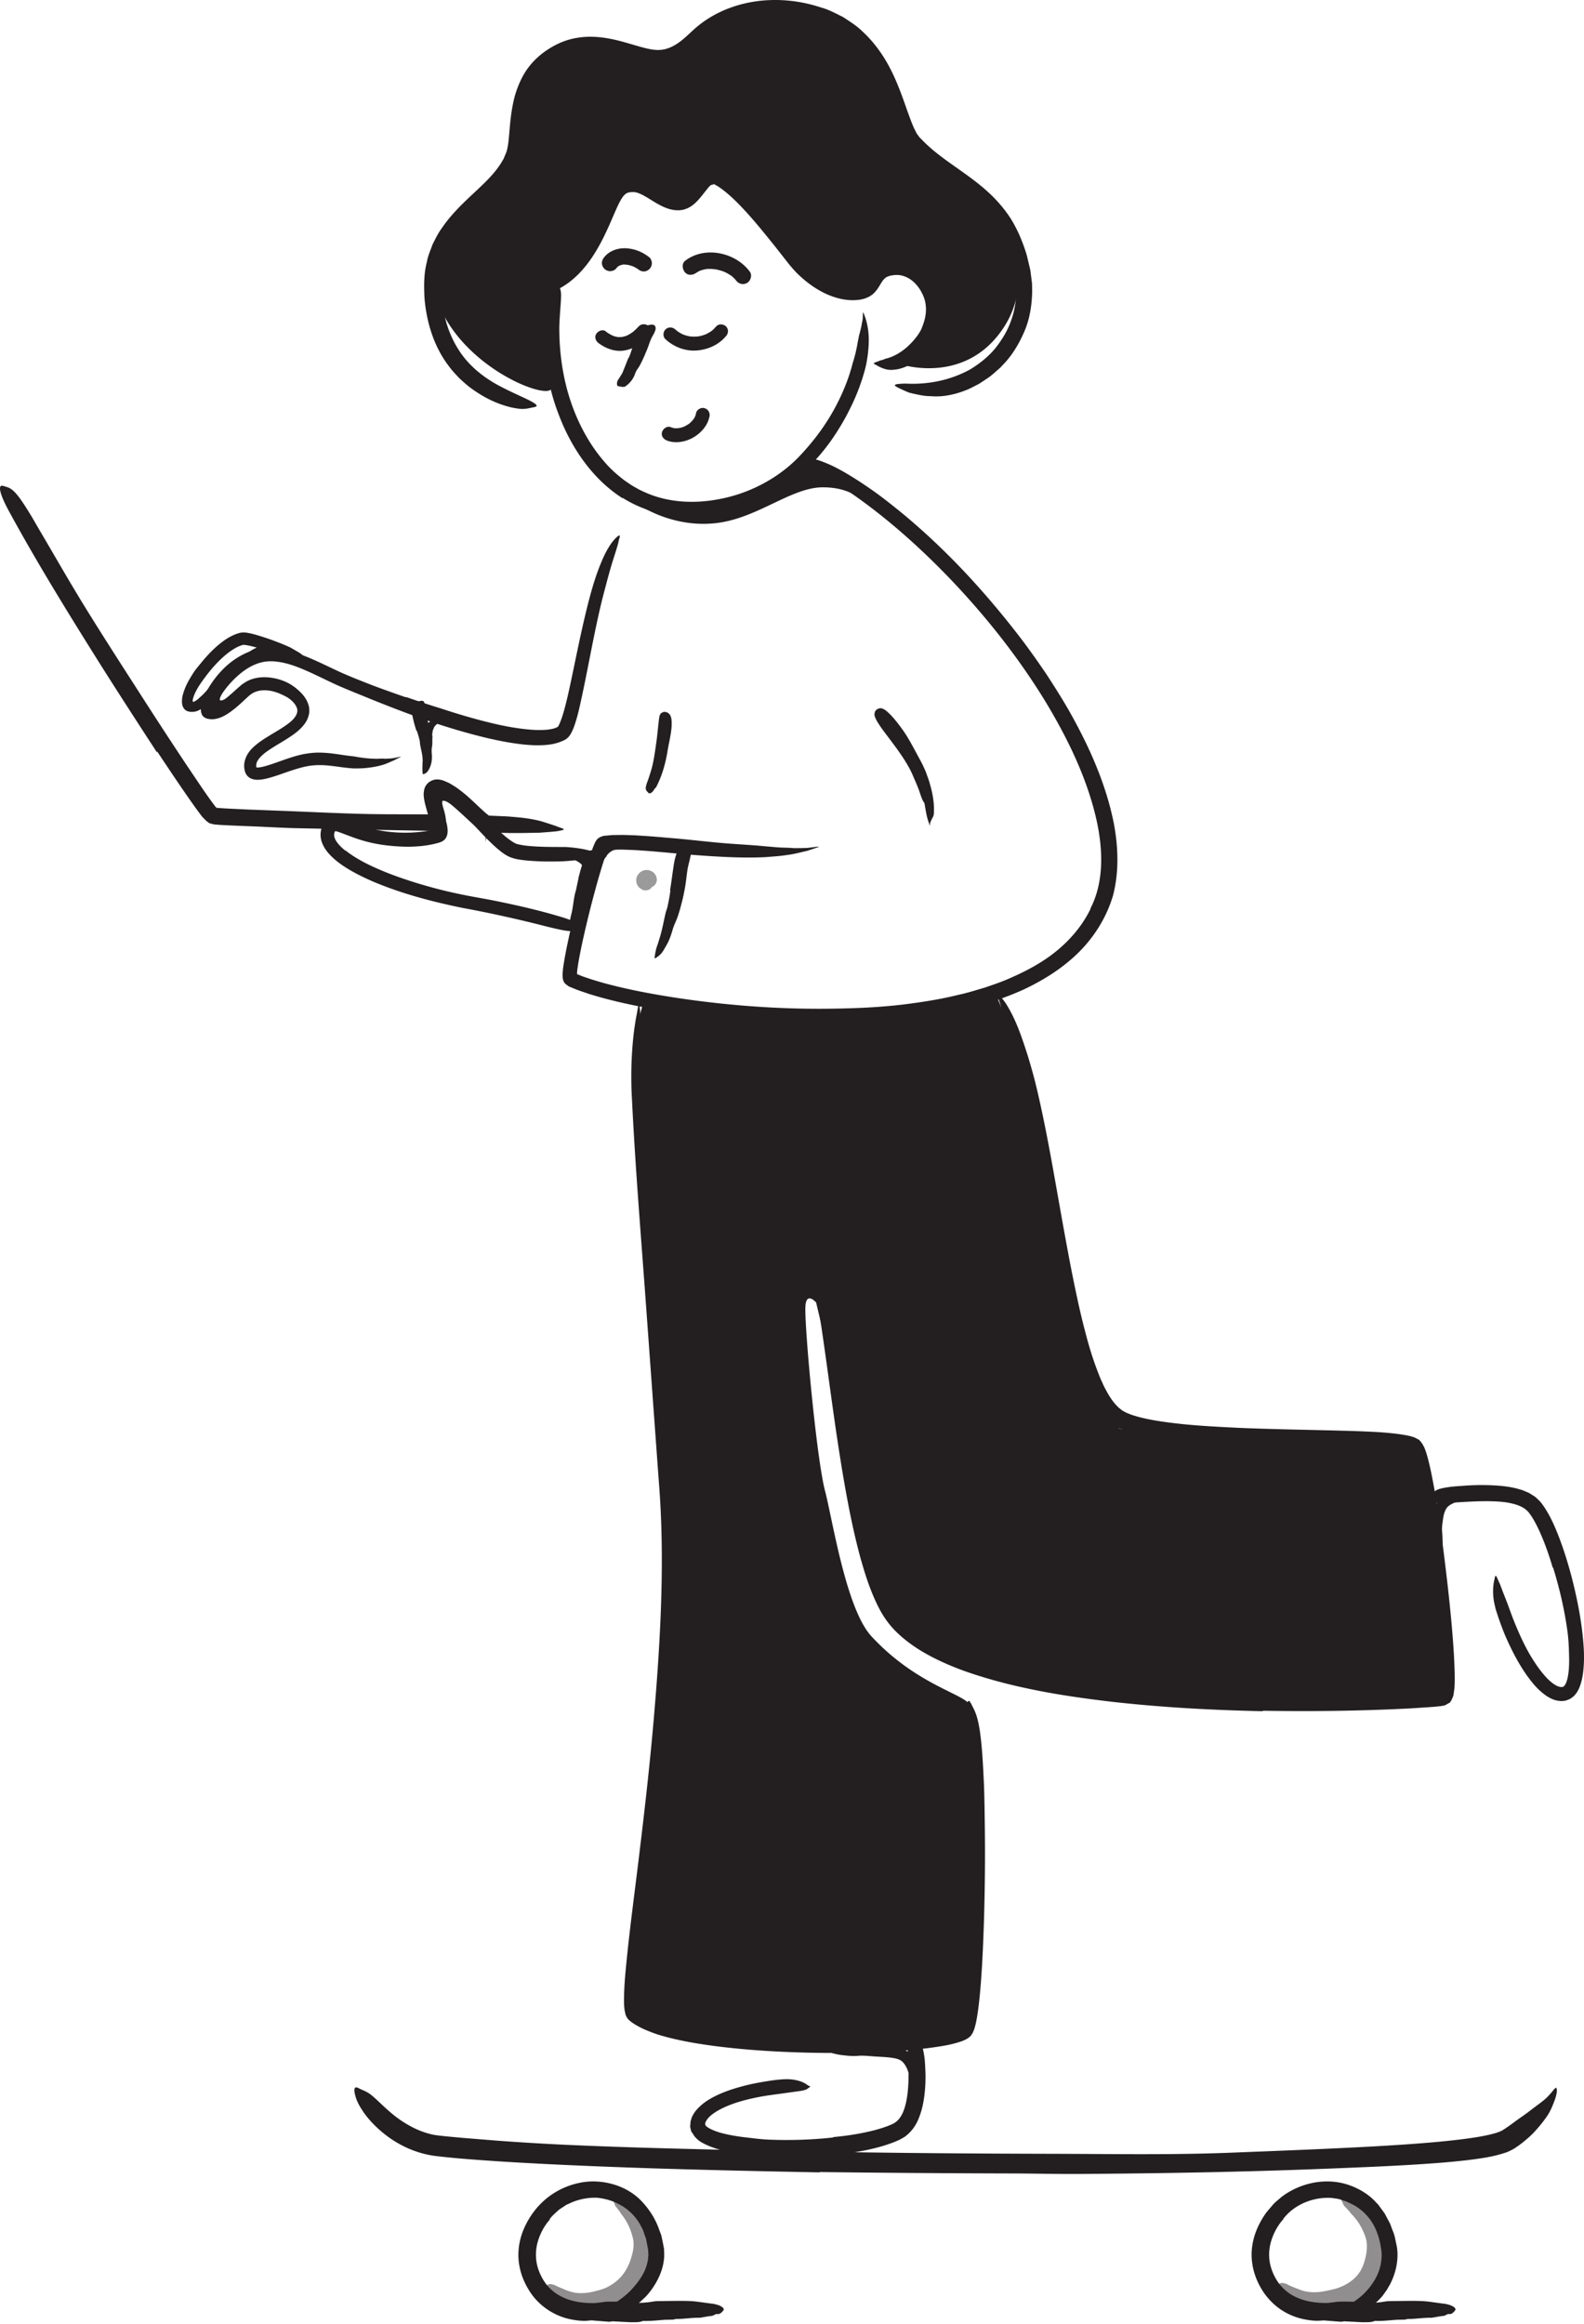 <svg xmlns="http://www.w3.org/2000/svg" width="467" height="685" fill="none"><path fill="#231F20" d="M265.336 603.774c-2.147-.521-4.026-.566-5.919-.551-.686 0-1.372-.06-2.043-.03-2.401.134-4.757.268-7.098.462-1.044.075-2.088.06-3.117.03-1.312-.075-2.639.03-3.951-.075-.418 0-.388.075-.09.314.299.238.895.715 1.656.999 1.342.536 2.743.745 4.115.894 1.372.149 2.744.269 4.116.135 1.64-.12 3.34.089 4.98.193 1.804.12 3.609.164 5.309.448 1.073.164 1.953.447 2.594.954 1.029.88 1.745 2.416 2.103 3.966.283 1.223.238 2.491.223 3.743.015.269-.03.552 0 .82.075 1.029.284 1.357 1.059 1.581.179.045.343.119.522.149.581.104 1.059-.343 1.297-1.163.149-.611.298-1.238.358-1.894.06-.641.045-1.297 0-1.968-.089-1.342-.328-2.729-.895-4.101-.417-1.014-.969-2.043-1.849-2.997-.79-.954-2.326-1.759-3.325-1.998l-.03.075-.015.014ZM425.431 440.913c-.775.566-1.595 1.61-1.953 2.445a9.942 9.942 0 0 0-.761 2.609c-.119.627-.223 1.208-.253 1.805 0 2.102.477 4.041.805 5.949.149.85.268 1.685.373 2.52.149 1.074.388 2.133.656 3.191.089.329.179.284.328-.014.134-.299.388-.85.492-1.477.075-.566.149-1.118.194-1.685v-1.655c0-1.088-.06-2.177-.149-3.236-.12-1.282.149-2.594.298-3.787.179-1.297.596-2.595 1.267-3.355.418-.462 1.149-.895 1.909-1.223 1.178-.492 2.446-.999 3.773-1.238 1.029-.208 2.102-.089 3.146-.223.224-.03.462-.015.686-.06.85-.164 1.088-.432 1.148-1.282 0-.194.045-.388.03-.567 0-.626-.447-1.088-1.118-1.237-2.028-.522-4.071-.269-6.189.268-1.58.373-3.131.999-4.741 2.177l.044.075h.015ZM293.19 292.202s2.639 6.159 8.082 19.072c5.428 12.913 13.301 64.536 14.076 69.174.776 4.637 12.451 38.68 14.464 40.469 2.013 1.79 32.254 1.864 33.506 1.954 1.253.089 53.547 3.593 53.547 3.593s6.024 32.984 6.949 37.562c.924 4.578 1.714 35.966 1.714 35.966l-22.68 1.417s-49.327 2.326-58.527 0c-9.2-2.326-47.03-6.695-47.03-6.695s-25.201-11.333-27.75-13.525c-2.55-2.192-13.197-19.638-13.197-19.638l-11.392-59.392-4.34-18.252s-2.922-3.415-3.161 1.223c-.298 5.89 3.281 44.749 5.786 54.292 2.237 8.529 6.188 34.788 13.703 42.9 13.57 14.643 27.795 16.954 29.152 20.474 2.684 6.918 2.625 32.775 2.625 32.775s.313 55.917-2.297 60.152c-2.624 4.22-29.062 6.099-36.1 6.949-7.038.85-58.274-4.16-62.553-7.635-4.28-3.474.999-35.862.999-35.862s9.006-101.486 8.693-104.856c-.313-3.37-5.144-73.26-5.144-73.26l-3.549-49.267s-2.669-31.94 1.476-36.772c2.669-3.116 42.557 4.861 46.971 4.832 4.413-.03 40.603-1.849 40.603-1.849l15.389-5.771-.015-.03ZM73.458 194.084c.447-.387.91-.775 1.357-1.163.179-.134.343-.253.522-.387.596-.492 1.178-.985 1.834-1.298.298-.134.611-.223.91-.283.402-.06.79-.045 1.207.075.135.029.15-.03.09-.164a1.109 1.109 0 0 0-.492-.507c-.492-.209-1.044-.299-1.55-.209-.508.104-.97.298-1.388.552-.492.313-1.014.521-1.506.805-.537.313-1.043.671-1.536 1.044-.298.238-.611.462-.91.685-.462.343-.894.716-1.371 1.029-.358.254-.79.388-1.178.597-.09.045-.179.089-.254.134-.283.209-.298.373-.104.775l.15.269c.178.283.461.432.745.358.85-.149 1.476-.671 2.117-1.163.462-.373.925-.761 1.387-1.149v-.029l-.03.029ZM127.435 216.869c0-.582.06-1.163.194-1.611.03-.179.119-.298.179-.477.194-.611.716-1.223 1.387-1.566.298-.164.626-.223.954-.223.418 0 .82.104 1.268.238.134.03.238-.089.223-.328 0-.223-.104-.596-.417-.805-1.074-.686-2.61-.716-3.624.03-.596.432-1.312.79-1.804 1.446-.567.716-.701 1.551-.85 2.267-.074.462-.119.909-.164 1.357-.06.671-.03 1.342-.089 2.013-.06.522-.239 1.029-.269 1.58 0 .12-.045.239-.03.358.045.448.284.582.985.507l.477-.044c.536-.09.939-.343 1.088-.597.209-.403.358-.79.462-1.178.06-.388.06-.79.06-1.193 0-.596 0-1.208.045-1.774h-.075ZM171.414 252.702c-.402-.164-.79-.299-1.193-.418-.149-.045-.268-.119-.417-.164a11.19 11.19 0 0 0-1.551-.224c-.224 0-.447-.029-.671-.044-.283-.03-.567-.045-.85.029-.09.03-.075.135-.015.269s.179.313.313.373c.507.208.925.551 1.447.551.313.03.581.224.864.358.314.149.627.298.925.477.179.105.373.224.537.343.253.194.522.388.716.656.164.194.223.463.313.686a.667.667 0 0 0 .074.149c.119.15.269.12.656-.089l.269-.134c.283-.164.462-.403.477-.626a1.67 1.67 0 0 0-.194-.91 1.608 1.608 0 0 0-.567-.656c-.343-.269-.73-.477-1.118-.671l-.03.03.015.015Z"/><path fill="#231F20" d="M170.563 258.86c-.253 1.163-.507 2.326-.745 3.489-.09.418-.254.82-.343 1.253-.314 1.491-.478 3.042-.746 4.548a22.359 22.359 0 0 1-.462 1.983c-.134.85-.418 1.7-.194 2.639.104.299.238.284.596.12.418-.149.94-.448 1.178-.895l.582-1.193c.164-.403.253-.82.373-1.238.208-.835.387-1.699.507-2.579.149-1.044.551-2.073.805-3.117.283-1.148.552-2.311.835-3.459.179-.716.343-1.417.537-2.118.298-1.058.566-2.147.954-3.161.298-.79.761-1.521 1.178-2.237.09-.164.209-.313.283-.462.313-.596.105-.79-.432-1.267l-.373-.328c-.417-.358-.999-.284-1.461.179-1.089 1.312-1.64 2.818-2.147 4.369-.373 1.148-.657 2.311-.97 3.474h.06-.015Z"/><path fill="#231F20" d="M178.839 252.24a4.72 4.72 0 0 1 1.759-1.521c.269-.135.567-.194.865-.299a11.336 11.336 0 0 1 3.46-.641l1.595-.089c.686-.03 1.372-.06 2.073-.164.223-.03.194-.105.03-.224-.179-.104-.492-.298-.895-.403-.701-.149-1.417-.313-2.132-.417a8.117 8.117 0 0 0-2.163 0c-.864.134-1.804.104-2.728.328a7.022 7.022 0 0 0-2.848 1.417c-.522.417-.94.924-1.298 1.461-.536.805-.924 1.67-1.297 2.505-.268.656-.582 1.282-.805 1.939-.045.149-.119.283-.149.432-.149.552-.075.76.238.969.075.045.134.105.209.149.239.134.537-.015.79-.358.686-1.043 1.477-2.057 1.984-3.056.402-.746.85-1.402 1.371-1.954l-.044-.045-.015-.029ZM265.861 107.449s19.102 6.248 30.255-11.228c10.617-16.626-1.744-36.369-6.188-39.008-4.444-2.654-16.03-10.289-16.03-10.289s-8.991-7.351-8.753-10.602c.239-3.25-9.946-21.413-9.946-21.413s-8.663-8.454-13.062-9.93c-4.399-1.477-16.924-3.878-22.427-2.193C212.821 4.89 197.925 14 196.18 15.953c-1.744 1.969-10.587-1.103-14.404-2.013-3.832-.91-16.94-.999-19.385 1.178-2.46 2.177-8.768 11.02-9.409 14.598-.626 3.58-.835 16.21-4.205 19.996-3.37 3.788-17.7 18.625-18.952 21.473-1.253 2.848-3.475 6.59-2.192 12.913 4.637 22.874 33.863 34.222 34.922 30.419l-.835-7.127 1.491-22.308s11.467-9.781 11.885-15.15c.417-5.368 6.158-16.208 7.396-15.985 1.237.224 12.122 1.372 12.465 2.162.343.79 5.398 3.743 6.666 2.908 1.267-.835 6.218-7.65 6.218-7.65s9.543 2.864 12.481 6.845c2.937 3.981 15.493 21.428 18.281 23.426 2.788 1.998 12.705 4.98 13.674 4.756.969-.223 7.232-8.678 9.334-8.365 2.103.313 12.436 3.4 13.167 6.07.731 2.668 1.372 5.62 1.253 7.723-.12 2.103-1.775 8.052-2.848 9.26-1.074 1.208-7.307 6.382-7.307 6.382l-.015-.015ZM241.675 640.202c18.758.239 37.517.373 56.275.418 6.844.015 13.689.194 20.518.149 24.127-.164 48.238-.581 72.365-1.536 10.706-.432 21.472-.835 32.119-1.625 3.415-.254 6.859-.567 10.304-.984 3.459-.448 6.874-.895 10.512-2.103.448-.149.91-.313 1.417-.581.492-.239.984-.477 1.372-.746a29.703 29.703 0 0 0 2.281-1.625c1.417-1.148 2.789-2.311 3.967-3.683a38.49 38.49 0 0 0 3.355-4.235c1.014-1.506 1.7-3.251 2.326-4.981.731-2.206.552-3.295.268-3.28-.358-.015-.924.984-2.177 2.296-1.208 1.372-3.385 2.789-5.666 4.578-1.163.895-2.475 1.775-3.802 2.729-1.298.969-2.714 2.013-4.027 2.833-.313.224-.507.268-.73.373-.164.104-.537.209-.85.328-.597.238-1.402.402-2.118.611a65.394 65.394 0 0 1-4.801.91c-3.31.507-6.71.88-10.11 1.208-6.829.641-13.733 1.073-20.652 1.461-13.853.746-27.78 1.267-41.782 1.819-16.745.641-34.207.343-51.355.298-18.863-.044-37.74-.164-56.603-.432-11.616-.164-23.232-.343-34.833-.611-17.581-.418-35.251-.821-52.682-1.626a738.54 738.54 0 0 1-20.16-1.222l-9.991-.806-4.965-.462c-1.656-.194-3.281-.298-4.623-.686-2.594-.641-4.98-1.744-7.292-3.146-2.132-1.297-3.757-2.64-5.084-3.803-1.327-1.163-2.341-2.177-3.221-2.982-.88-.82-1.596-1.446-2.282-1.938a10.706 10.706 0 0 0-2.028-1.074c-.626-.239-1.282-.671-1.759-.775-.79-.179-.91.865-.254 2.967.328 1.059.94 2.311 1.849 3.683.895 1.402 2.103 2.923 3.669 4.474 4.592 4.607 10.78 8.126 17.834 9.066 6.337.76 12.465 1.163 18.743 1.595 12.511.79 25.185 1.342 37.89 1.804 18.878.671 37.83 1.074 56.768 1.447l.029-.149-.014.044Z"/><path fill="#231F20" d="M245.657 630.018c-6.352.701-12.824.895-19.236.626-2.341-.104-4.652-.447-6.948-.7-2.028-.239-4.026-.567-5.935-1.029-1.894-.433-3.773-1.148-4.951-1.924a2.811 2.811 0 0 0-.343-.253c-.104-.075-.104-.179-.193-.239-.12-.164-.15-.373-.135-.582.015-.208.09-.387.179-.581.164-.328.388-.656.656-.984 1.134-1.297 2.893-2.326 4.698-3.176 3.25-1.506 6.874-2.431 10.467-3.117 2.312-.447 4.653-.716 6.994-1.044l3.504-.492c1.163-.194 2.341-.208 3.489-.745.716-.537 1.044-.746 1.014-.791-.03-.059-.388-.059-1.029-.551-1.297-.969-3.757-1.715-6.591-1.581-2.52.105-4.995.537-7.47.969a62.14 62.14 0 0 0-7.396 1.805c-2.446.775-4.891 1.714-7.277 3.131-1.193.716-2.356 1.581-3.444 2.729-.269.313-.537.581-.791.939-.268.373-.447.612-.73 1.193-.314.537-.388 1.044-.567 1.566-.075.522-.09 1.073-.149 1.595.015.314.134.627.194.94l.104.462c.075.134.179.268.268.403.388.522.657 1.103 1.059 1.476.776.835 1.581 1.342 2.386 1.745 1.595.82 3.161 1.371 4.712 1.804 3.102.894 6.203 1.431 9.29 1.774 6.769.716 13.524.656 20.234.179 4.131-.313 8.261-.79 12.362-1.566 3.102-.581 6.203-1.356 9.23-2.505.761-.313 1.491-.581 2.267-.999l1.178-.686c.372-.268.7-.581 1.043-.865a12.222 12.222 0 0 0 2.953-4.309c1.044-2.43 1.536-4.921 1.819-7.381.283-2.46.358-4.921.224-7.351-.045-1.074-.09-2.133-.209-3.206-.537-3.967-1.148-5.145-2.669-5.667-.328-.119-.641-.313-.91-.357-.85-.179-1.61 1.595-1.357 4.339.224 4.085.373 8.276-.104 12.197-.254 1.954-.656 3.833-1.327 5.383-.686 1.566-1.596 2.654-2.699 3.251l-.313.179c-.12.06-.313.134-.477.209l-.999.417c-.716.239-1.387.507-2.133.716-1.446.462-2.967.82-4.503 1.148-3.087.656-6.263 1.104-9.469 1.402v.134l.03-.03ZM457.904 462.072c1.953 6.352 3.474 12.913 4.309 19.489.284 2.4.358 4.816.403 7.172.03 1.879-.045 3.758-.373 5.443-.089.402-.164.85-.298 1.193l-.179.551-.224.448c-.059.179-.149.253-.223.358-.075.104-.135.223-.194.253-.12.134-.284.149-.433.254-.402.104-1.222-.06-2.043-.522-.82-.463-1.655-1.163-2.43-1.939-1.536-1.595-2.923-3.474-4.175-5.442-2.043-3.192-3.683-6.696-5.145-10.2-.954-2.251-1.744-4.563-2.609-6.859l-1.342-3.415-.641-1.715c-.224-.566-.507-1.118-.746-1.699-.626-1.417-.716-1.223-.984.178-.358 1.417-.626 4.056-.015 6.934.149.627.268 1.283.447 1.894l.597 1.849c.417 1.223.85 2.445 1.312 3.653.909 2.431 2.013 4.787 3.191 7.113 1.193 2.326 2.52 4.608 4.071 6.8 1.58 2.177 3.295 4.339 5.875 6.083 1.327.836 3.072 1.7 5.368 1.342.492-.149.984-.313 1.446-.521.418-.284.865-.582 1.223-.925.298-.358.611-.701.85-1.074l.582-1.073c.596-1.417.924-2.774 1.118-4.101.403-2.669.417-5.234.283-7.769-.432-7.053-1.759-13.897-3.474-20.637-1.074-4.145-2.341-8.231-3.877-12.257-1.193-3.042-2.49-6.054-4.399-8.887-.507-.701-.984-1.417-1.7-2.043-.343-.313-.656-.671-1.044-.925l-1.148-.73c-.76-.507-1.61-.746-2.401-1.119-.82-.223-1.655-.507-2.475-.671-2.579-.566-5.114-.73-7.62-.805a69.5 69.5 0 0 0-7.485.194c-1.089.075-2.162.134-3.251.253-4.026.507-5.174.985-5.86 2.401-.164.313-.388.612-.477.895-.328.895 1.521 1.744 4.473 1.521 4.354-.224 8.723-.597 13.003-.537 2.117.06 4.25.149 6.158.582 1.909.402 3.624 1.073 4.668 2.042.179.194.387.328.581.552l.612.805a23.49 23.49 0 0 1 1.178 1.909 43.083 43.083 0 0 1 2.087 4.324c1.283 3.012 2.371 6.174 3.311 9.394l.104-.029.015.015Z"/><path fill="#231F20" d="M192.067 593.769a21.531 21.531 0 0 1-1.879-.836c-.283-.149-.582-.298-.85-.462-.239-.119-.626-.417-.537-.328-.059-.089-.059-.045-.104-.298-.105-.507-.164-1.193-.209-1.834-.089-1.357-.015-2.789.06-4.235.164-2.893.432-5.83.73-8.753.612-5.875 1.328-11.78 2.043-17.67 1.447-11.81 2.893-23.634 4.116-35.489.954-9.23 1.923-18.46 2.55-27.72 1.103-16.328 1.625-32.716.984-49.118-.85-16.373-2.028-32.582-3.146-48.88-1-14.434-1.984-28.958-2.983-43.287-.626-9.201-1.267-18.416-1.893-27.631l-.955-13.793c-.164-2.297-.358-4.593-.477-6.889-.045-1.149-.224-2.297-.298-3.43-.12-1.148-.134-2.281-.313-3.43-.299-2.848-.463-4.1-.567-4.026-.119.075-.254 1.477-.731 3.907-.939 4.876-1.923 13.972-1.282 24.604.924 18.863 2.445 37.606 3.832 56.425 1.372 18.803 2.729 37.651 4.116 56.588 1.789 22.531.477 46.121-1.506 69.189-1.089 12.69-2.505 25.364-4.041 38.039-1.491 12.689-3.296 25.319-4.429 38.143a89.551 89.551 0 0 0-.313 6.039c-.015 1.029-.03 2.058.074 3.147.015.268.06.566.105.835.045.283.149.715.223 1.058.209.731.597 1.387 1.164 1.879.507.418.775.626 1.133.85.343.239.686.447 1.044.641.7.403 1.401.761 2.117 1.089a45.203 45.203 0 0 0 4.324 1.655c2.908.88 5.846 1.551 8.783 2.103 5.875 1.088 11.78 1.759 17.685 2.266 11.944.969 23.948 1.193 35.922.805 5.994-.209 11.958-.581 17.938-1.357 2.997-.432 5.95-.835 9.021-1.908.388-.135.776-.313 1.178-.507a5.307 5.307 0 0 0 1.298-.895c.208-.164.357-.388.492-.611.134-.224.298-.433.402-.686.194-.507.373-.895.463-1.283.477-1.58.685-3.057.924-4.563.656-4.652.969-9.23 1.253-13.807.268-4.578.447-9.126.581-13.674.269-9.096.358-18.162.239-27.273-.06-4.011-.09-7.933-.239-11.989-.626-15.001-1.506-19.757-3.101-22.829-.373-.701-.761-1.626-1.104-2.028-1.178-1.312-1.282 4.801-.909 15.687.521 16.149.641 32.79.193 49.61-.298 8.365-.626 16.909-1.714 25.066a39.031 39.031 0 0 1-.507 2.922c-.09.478-.209.925-.328 1.298-.06.208-.12.417-.165.522-.059.149-.014.089-.029.104.089-.045-.105.06-.254.119-.149.075-.328.134-.522.209-.775.268-1.715.507-2.669.716-3.877.805-8.112 1.208-12.302 1.521-12.51.894-25.245.909-37.875.268-6.322-.343-12.615-.865-18.833-1.73-6.173-.85-12.406-2.102-17.819-4.115l-.074.104-.03-.044Z"/><path fill="#231F20" d="M372.315 504.242c14.539.238 29.063.059 43.616-.701l5.473-.358c.984-.075 1.565-.104 3.429-.313.388-.075.79-.134 1.163-.224l.925-.522c.164-.059.253-.209.492-.223l.313-.463c.239-.283.328-.671.492-.999.373-.641.373-1.521.507-2.296.149-.94.089-1.223.134-1.76.03-.969.03-1.908.015-2.848-.03-1.864-.119-3.713-.209-5.532-.432-7.321-1.163-14.553-1.983-21.77-1.252-10.543-2.505-21.04-4.607-31.553a82.112 82.112 0 0 0-1.074-4.682c-.209-.805-.418-1.581-.731-2.431-.119-.343-.343-1.029-.715-1.595-.299-.597-.731-1.104-1.178-1.581l-1.208-.641c-.388-.164-.999-.328-1.268-.417-.626-.164-1.193-.254-1.789-.373-.567-.075-1.118-.179-1.685-.269l-1.655-.193c-2.192-.254-4.354-.388-6.502-.493-4.294-.208-8.574-.313-12.838-.417-8.53-.209-17.044-.358-25.514-.701-8.469-.403-16.969-.82-25.185-2.177-2.043-.343-4.071-.775-5.979-1.342-.463-.149-.955-.283-1.417-.462l-1.327-.537-1.163-.641-1.014-.82c-1.312-1.208-2.476-2.819-3.43-4.578-.492-.88-.969-1.76-1.372-2.714a35.01 35.01 0 0 1-1.208-2.848c-1.476-3.743-2.684-7.65-3.712-11.601-1.059-3.952-1.984-7.963-2.834-11.989-1.714-8.052-3.161-16.149-4.607-24.216-1.849-10.363-3.609-20.772-5.875-31.135a234.763 234.763 0 0 0-1.819-7.754 172.887 172.887 0 0 0-2.207-7.664c-1.641-5.055-3.355-10.185-6.293-14.748-.954-1.386-1.804-2.281-2.326-2.848-.522-.566-.761-.805-.79-.73-.03.074.164.462.492 1.163.328.686.79 1.7 1.148 3.057.045.164.104.342.149.521-.03.224.089.358.134.552.134.358.239.746.343 1.148.224.806.462 1.656.716 2.58.209.939.432 1.938.716 2.952.268 1.029.492 2.148.76 3.281a311.72 311.72 0 0 1 1.566 7.456c.283 1.327.551 2.699.805 4.115.313 1.402.626 2.833.954 4.295 4.638 20.801 7.426 42.124 12.168 63.328 1.208 5.309 2.535 10.617 4.294 15.896a66.122 66.122 0 0 0 1.417 3.951c.477 1.313 1.074 2.625 1.67 3.922 1.297 2.595 2.61 5.219 4.936 7.605.507.611 1.297 1.133 1.938 1.685.671.566 1.462.894 2.207 1.327.716.298 1.461.626 2.177.88.716.223 1.417.462 2.133.671 2.818.775 5.561 1.237 8.32 1.64 5.502.76 10.96 1.178 16.417 1.446 9.544.463 19.177.656 28.854.91 4.831.134 9.692.268 14.509.492 2.4.119 4.816.268 7.187.447 1.178.09 2.356.194 3.474.358.582.075 1.074.209 1.596.298l.432.12c.09.015.179.074.269.119.119.075.179.224.238.343.03.06.045.119.105.268l.194.537c.238.776.462 1.596.671 2.431.417 1.67.775 3.4 1.118 5.129.671 3.46 1.252 6.964 1.804 10.468a546.16 546.16 0 0 1 2.908 21.577c.805 7.202 1.551 14.449 1.879 21.636a79.86 79.86 0 0 1 .074 5.324l-.044 1.148c-.015.179-.03.358-.06.537-.03.178-.06.387-.194.492-.179.044-.358.059-.537.089l-2.102.179-2.699.179-5.428.298c-7.247.343-14.524.522-21.785.597-17.894.164-35.818-.313-53.607-1.864-13.465-1.223-26.96-2.968-40.037-6.189-6.516-1.655-12.958-3.668-18.952-6.516-5.905-2.863-11.646-6.605-14.688-12.197-2.431-4.384-4.011-9.335-5.368-14.27-1.342-4.966-2.416-10.006-3.37-15.061-1.894-10.125-3.385-20.309-4.876-30.568-.656-4.518-1.253-8.947-1.968-13.495-2.655-16.895-4.28-22.233-6.472-25.484-.507-.745-1.059-1.729-1.461-2.132-1.372-1.297-.403 5.517 1.446 17.804 2.759 18.237 4.831 37.189 8.634 56.306.969 4.786 2.058 9.573 3.415 14.374 1.371 4.787 2.952 9.588 5.457 14.315 1.268 2.356 3.042 4.757 5.01 6.621 1.969 1.908 4.116 3.519 6.338 4.935 4.458 2.789 9.17 4.847 13.942 6.561 14.225 4.951 28.898 7.277 43.526 8.977 14.658 1.64 29.361 2.416 44.033 2.729l.045-.119-.015-.015ZM66.3 188.627c-2.787 1.953-4.98 4.279-7.007 6.755-.731.909-1.507 1.774-2.148 2.743-1.118 1.73-2.192 3.49-2.893 5.532-.328 1.059-.7 1.969-.581 3.669.075.73.388 1.431.94 1.923.58.462 1.312.582 2.057.582.626-.015 1.357-.164 1.85-.433a6.13 6.13 0 0 0 1.311-.835c.79-.611 1.402-1.342 1.909-2.087a26.14 26.14 0 0 0 1.775-2.938c.477-1.029.775-2.132 1.237-3.131.343-.582.209-.582-.224-.164-.417.417-1.446 1.088-2.43 1.968-.76.85-1.446 1.7-2.192 2.431-.358.372-.746.7-1.104 1.014a6.678 6.678 0 0 1-.984.82c-.164.074-.313.208-.447.238-.15.06-.09.075-.12.09-.044.03-.104.074-.193.074-.09 0-.164-.059-.209-.149a.53.53 0 0 1-.06-.164c.045-.209.045-.417.12-.641.581-2.237 2.251-4.578 3.832-6.68 1.774-2.341 3.773-4.578 6.024-6.412 1.387-1.119 2.893-2.118 4.459-2.625.343-.119.432-.149.656-.134.223 0 .552.045.88.105.656.104 1.342.268 2.013.447 1.356.343 2.713.76 4.055 1.208 2.088.701 4.041 1.64 6.1 2.415.462.15.894.328 1.371.448 1.745.492 2.416.313 2.967-.194.135-.119.284-.224.373-.343.298-.403-.268-1.029-1.401-1.789-.865-.507-1.73-1-2.595-1.506a51.219 51.219 0 0 0-2.788-1.193 77.231 77.231 0 0 0-5.86-2.103 47.897 47.897 0 0 0-2.312-.671c-.417-.104-.79-.209-1.252-.283-.448-.09-.85-.179-1.626-.194-.373.03-.775.03-1.103.119l-.76.224c-.448.164-.895.328-1.313.537-.835.387-1.596.835-2.311 1.312l.044.074-.06-.059ZM122.863 215.318c.343.999.671 2.013.88 3.057.089.388.045.776.134 1.148.239 1.342.641 2.744.716 4.146.074.626-.06 1.237-.03 1.864-.03.79-.06 1.595.045 2.43.044.269.238.269.551.12.299-.15.806-.463 1.059-.91.999-1.551 1.253-3.31 1.074-5.055-.09-1.044.089-2.117 0-3.176a30.014 30.014 0 0 0-.492-3.46c-.134-.7-.299-1.401-.463-2.102-.253-1.059-.641-2.073-.864-3.117-.194-.805-.15-1.67-.269-2.52-.03-.178-.015-.372-.074-.551-.209-.656-.537-.761-1.566-.507-.224.059-.462.104-.686.179-.731.223-1.297.745-1.372 1.252-.298 1.551.09 2.848.388 4.22.238 1.014.552 1.998.85 3.012h.089l.03-.03ZM101.823 250.733c-1.67-1.312-3.117-2.982-3.28-4.265-.135-.596.134-1.327.163-1.327a.247.247 0 0 1 .224-.134h.179l.164.045.343.104c1.998.671 4.458 1.745 6.889 2.461 2.46.76 5.01 1.267 7.545 1.565 3.698.418 7.456.567 11.199.06.82-.105 1.64-.254 2.475-.433.149-.029.522-.119.85-.208.328-.09.656-.149.969-.269.641-.194 1.163-.477 1.596-.924.85-.955.954-2.297.745-3.624a10.36 10.36 0 0 0-.179-.984l-.164-.626-.358-1.208c-.492-1.551-1.014-3.027-1.446-4.458l-.268-.955a5.968 5.968 0 0 1-.105-.432c-.045-.269-.104-.567.015-.85.134-.283.477-.328.746-.239.283.075.536.239.79.403.06.03.432.328.701.537l.835.73c.552.492 1.103 1.029 1.655 1.566 2.177 2.162 4.265 4.503 6.427 6.8 1.923 2.042 3.847 4.115 6.054 6.024 1.133.939 2.236 1.894 3.832 2.565 1.64.626 3.057.775 4.488.939 3.669.358 7.262.388 10.841.283 3.579-.194 7.142-.641 10.647-1.416 2.177-.701 1.864-.612-.045-1.134-.954-.268-2.311-.566-3.937-.954-1.625-.343-3.504-.581-5.517-.716-3.564-.029-7.157.03-10.572-.283a24.82 24.82 0 0 1-2.46-.298c-.373-.075-.791-.134-1.089-.224l-.477-.119c-.105-.045-.194-.09-.298-.119-1.044-.522-2.461-1.566-3.698-2.67-2.565-2.251-5.04-4.89-7.59-7.485a165.653 165.653 0 0 0-3.937-3.922 54.013 54.013 0 0 0-2.132-1.908 18.813 18.813 0 0 0-1.178-.925c-.164-.134-.612-.432-.91-.641-.328-.239-.671-.418-1.014-.597-.402-.253-.82-.357-1.222-.521-.403-.09-.806-.194-1.193-.194a3.48 3.48 0 0 0-2.252.596c-1.342.999-1.566 2.699-1.312 4.533.059.462.134.91.238 1.342.09.462.149.626.224.955l.477 1.67.955 3.191c.149.522.268 1.029.372 1.506.045.223.075.373.075.566 0 .179-.045.388-.224.448-.179.044-.343.089-.522.134-1.968.403-4.16.641-6.277.716-4.698.149-9.439-.433-13.913-1.879a85.796 85.796 0 0 1-3.385-1.208l-1.759-.656c-.641-.224-1.178-.433-2.073-.611-.954-.209-1.938-.135-2.788.253-.88.403-1.432 1.238-1.864 2.073-.76 1.655-.73 3.325-.224 4.816.641 1.804 1.76 3.161 2.938 4.309 1.193 1.149 2.475 2.118 3.787 2.968 2.639 1.715 5.428 3.072 8.246 4.309 8.574 3.639 17.581 5.995 26.557 7.829 7.009 1.282 13.704 2.758 20.489 4.399 1.491.372 2.937.745 4.428 1.118 5.547 1.357 7.307 1.64 8.783.939.343-.149.761-.268.984-.447.776-.552-1.282-2.058-5.383-3.281-6.054-1.834-12.332-3.31-18.743-4.622-3.191-.671-6.502-1.208-9.633-1.819-3.161-.627-6.338-1.342-9.469-2.192-4.652-1.253-9.26-2.714-13.718-4.459-4.414-1.774-8.813-3.832-12.272-6.576l-.075.075.03-.015ZM197.645 262.438c-.194 1.64-.507 3.281-.88 4.936-.149.596-.387 1.163-.537 1.759-.492 2.133-.894 4.339-1.491 6.472a85.104 85.104 0 0 1-.865 2.818c-.462 1.163-.7 2.416-.864 3.698-.045.403.089.403.432.179.328-.224.969-.626 1.461-1.208.448-.507.776-1.059 1.089-1.625.328-.552.641-1.118.939-1.685.552-1.148.984-2.371 1.342-3.624.403-1.506 1.223-2.922 1.685-4.458.552-1.67.999-3.4 1.402-5.115a81.11 81.11 0 0 0 .641-3.221c.283-1.64.418-3.295.671-4.92.194-1.268.582-2.491.835-3.758.06-.283.149-.552.179-.835.015-1.044-.268-1.387-1.402-1.61-.253-.045-.492-.12-.73-.15-.761-.089-1.596.314-1.894 1.029-.895 2.103-1.059 4.265-1.402 6.427-.223 1.611-.432 3.236-.715 4.861l.104.03ZM185.498 146.726c1.163 1.313 11.959 9.156 25.901 7.426 12.093-1.506 21.86-10.468 31.105-10.512 9.857-.045 13.078 5.234 19.713 9.379 6.233 3.892-1.461-4.921-1.461-4.921l-9.842-6.635s-8.186-8.082-13.375-3.967c-5.189 4.116-10.11 7.486-12.615 8.485-2.505.999-14.583 3.921-15.94 3.996-1.357.075-23.486-3.251-23.486-3.251Z"/><path fill="#231F20" d="M321.525 267.866c-2.252 4.653-5.622 8.753-9.678 12.138-4.07 3.415-8.842 6.01-13.807 8.187-2.476 1.133-5.07 1.998-7.665 2.893-2.639.76-5.249 1.61-7.963 2.177-5.353 1.327-10.84 2.162-16.357 2.848-8.052.939-16.194 1.193-24.336 1.222-14.344.015-28.734-1.148-42.944-3.325-7.098-1.103-14.181-2.445-21.055-4.339-1.715-.492-3.415-.999-5.07-1.581-.791-.238-1.864-.701-2.013-.76l-.284-.105c-.104-.029-.193-.074-.208-.193a2.649 2.649 0 0 1 0-.597l.03-.298.074-.597.194-1.297c.134-.865.298-1.744.462-2.624.343-1.76.701-3.519 1.104-5.279a300.686 300.686 0 0 1 3.444-13.897 213.03 213.03 0 0 1 1.968-6.859 79.712 79.712 0 0 1 1.089-3.356l.298-.805.164-.417c.06-.134.12-.254.194-.373.104-.104.268-.06.403-.075.208 0 1.148-.134 1.923-.119.805 0 1.581-.03 2.386 0 1.61.06 3.206.104 4.816.224 4.056.253 8.127.671 12.228 1.044 4.085.343 8.201.656 12.331.85 4.116.208 8.276.283 12.422.089 2.072-.179 4.145-.283 6.203-.611 2.058-.239 4.1-.791 6.113-1.253 4.936-1.64 4.22-1.327-.059-.85-1.089.045-2.401.06-3.892.06-1.506-.164-3.176-.105-5.01-.254a589.905 589.905 0 0 1-5.935-.522c-2.117-.149-4.339-.298-6.665-.462-6.159-.402-12.302-1.223-18.535-1.73-3.117-.268-6.233-.551-9.409-.73-1.581-.12-3.206-.134-4.802-.194l-2.475.03c-.403 0-.82.015-1.268.059l-2.072.194-.82.313c-.12.09-.313.03-.358.224-.134.075-.284.119-.388.224-.447.387-.745.939-1.014 1.521-.611 1.416-.716 1.834-.954 2.52a102.825 102.825 0 0 0-1.208 3.862 233.35 233.35 0 0 0-2.132 7.679c-1.342 5.13-2.61 10.259-3.698 15.493a167.17 167.17 0 0 0-.776 3.951l-.343 2.028c-.104.746-.194 1.164-.298 2.625-.06 1.223 0 2.445.85 3.206l.656.492.328.238.433.179 1.535.627c1.298.522 2.595.909 3.877 1.371 5.19 1.626 10.409 2.834 15.672 3.848a291.297 291.297 0 0 0 30.718 4.19c10.393.879 20.905 1.297 31.328.865 5.726-.164 11.452-.701 17.149-1.372 5.696-.746 11.377-1.76 16.984-3.147 5.591-1.461 11.109-3.265 16.417-5.666 5.264-2.49 10.319-5.562 14.703-9.528 5.412-4.861 9.558-11.184 11.645-18.267 1.82-7.142 1.492-14.538.135-21.532-2.177-10.617-6.457-20.592-11.542-29.957-2.52-4.712-5.383-9.215-8.276-13.673-2.997-4.399-6.054-8.724-9.334-12.869-10.125-12.928-21.219-24.753-33.834-35.086-2.788-2.252-5.547-4.444-8.529-6.517-5.532-3.832-9.409-6.039-12.272-7.321-1.447-.611-2.595-1.074-3.594-1.357-1.014-.268-1.834-.403-2.61-.462-.7-.045-1.58-.194-2.013-.134-1.491.253 3.191 2.952 11.229 8.126 11.899 7.754 22.963 17.461 33.192 28.183 10.2 10.751 19.594 22.62 27.422 35.414 5.756 9.514 10.796 19.549 13.853 30.091 1.536 5.249 2.565 10.632 2.654 15.941.075 5.323-.805 10.482-3.176 15.09l.09.074h-.045Z"/><path fill="#231F20" d="M183.209 678.793c1.477-1.074 2.684-2.46 3.877-3.773 1.104-1.416 2.103-2.892 2.789-4.533.537-1.163 1.044-2.326 1.342-3.549.894-4.324.387-8.797-1.387-12.659a21.474 21.474 0 0 0-2.908-4.802 16.056 16.056 0 0 0-2.624-2.415c-1.059-.567-2.192-.985-3.415-1.059-.76-.045-.716.119-.477.88.224.79.537 2.207.999 3.31.104.253.313.343.447.552l.418.551c.298.358.552.716.775 1.104.522.716 1.059 1.387 1.491 2.147.895 1.491 1.566 3.161 2.028 5.01.597 2.237-.029 4.697-.775 6.86-.865 2.356-2.237 4.562-4.309 6.158-1.253.969-2.655 1.804-4.22 2.252-.567.208-1.178.343-1.775.477-.581.194-1.208.283-1.819.402-1.223.209-2.49.254-3.743.12-1.953-.224-3.742-1.134-5.517-1.864-.388-.164-.745-.403-1.148-.522-.373-.105-.701-.194-.984-.209-.298 0-.582.104-.82.224-.507.253-.925.686-1.417 1.372-.224.313-.462.596-.656.894-.611.984-.388 2.267.641 3.534.79.835 1.76 1.387 2.729 1.969.477.298 1.014.536 1.536.76.522.239 1.073.447 1.64.596 2.282.507 4.697.776 7.172.493 1.82-.179 3.684-.493 5.383-1.313 1.7-.82 3.311-1.759 4.817-2.848l-.075-.134-.015.015ZM399.484 678.868c3.012-2.132 5.816-4.995 7.187-8.589.224-.641.507-1.252.671-1.878a9.614 9.614 0 0 0 .448-1.909c.596-4.533-.298-9.096-2.55-12.869-.999-1.655-2.088-3.28-3.459-4.622-.433-.433-.91-.835-1.402-1.193-.492-.358-.954-.76-1.506-1.029-1.119-.507-2.311-.82-3.564-.82-.775 0-.716.164-.418.91.284.79.761 2.162 1.357 3.265.716.716 1.357 1.402 1.939 2.133.253.402.641.656.909 1.013l.865 1.059c1.089 1.461 1.939 3.117 2.595 4.966.76 2.236.417 4.831-.239 7.083-.164.641-.387 1.222-.626 1.819-.313.522-.507 1.103-.91 1.595-.671 1.044-1.625 1.954-2.684 2.729a15.416 15.416 0 0 1-4.503 2.118c-1.252.298-2.505.596-3.802.805a14.91 14.91 0 0 1-3.907.089 16.304 16.304 0 0 1-1.491-.268 20.226 20.226 0 0 1-1.432-.492 75.57 75.57 0 0 1-2.758-1.119c-.403-.179-.761-.432-1.163-.566a6.649 6.649 0 0 0-.999-.209c-.299 0-.582.089-.835.194-.507.238-.955.656-1.462 1.327-.238.298-.492.581-.686.88-.656.969-.447 2.266.612 3.593 1.7 1.611 3.832 2.759 6.143 3.43 2.326.626 4.817.701 7.292.552 1.834-.209 3.713-.388 5.443-1.208a19.255 19.255 0 0 0 2.564-1.223 30.638 30.638 0 0 0 2.446-1.416l-.075-.135v-.015Z" opacity=".5"/><path fill="#231F20" d="M211.407 682.074c.731.089 1.327-.358 1.864-1.104.164-.179.134-.462-.075-.686l-.313-.328c-.104-.059-.209-.104-.313-.164a13.018 13.018 0 0 0-.626-.313c-.134-.03-1.208-.432-2.431-.522-1.223-.164-2.565-.358-3.265-.447-1.342-.209-2.67-.283-3.997-.313-2.699-.045-5.398.03-8.097.044-.596 0-1.192.06-1.789.165-2.043.357-4.086.402-6.143.342-.343 0-.686.015-1.014-.134-.552-.253-6.069-.253-6.785-.164-1.775.284-3.534.418-5.279.567-.253.03-.507-.06-.745.119-.552.418-1.074.283-1.611.269-.715-.06-1.446 0-2.117.014-.298 0-.686.15-.88.209-.209.075-.626.418-.537.582.179.387-.179.432-.417.551-.06.045-.149.105-.164.179 0 0 .104.164.238.299.12.119.358.328.582.462.462.328 1.074.656 1.67.969 1.208.567 2.49.925 2.729.954.03 0 .477.06 1.133.15.656.074 1.521.164 2.401.238 1.744.134 3.564.284 3.951.313.388.045.776-.059 1.163-.119.194 0 5.398.283 5.607.283 1.074-.059 2.162.09 3.221-.328.209-.074.432-.059.641-.059 1.849.029 3.683-.164 5.532-.314.94-.074 1.879-.044 2.818-.074.165 0 .343-.075.507-.104.209-.045.433-.105.642-.105 2.221.03 4.443-.402 6.665-.343.507 0 2.938-.551 3.534-.522.164 0 .522-.149.865-.298.343-.179.686-.343.835-.313v.045ZM427.145 682.074c.731.089 1.327-.358 1.864-1.104.164-.179.134-.462-.074-.686l-.314-.328c-.104-.059-.208-.104-.313-.164a12.57 12.57 0 0 0-.626-.313c-.134-.03-1.208-.432-2.431-.522-1.222-.164-2.564-.358-3.265-.447-1.342-.209-2.669-.283-3.996-.313-2.699-.045-5.398.03-8.097.044-.597 0-1.193.06-1.79.165-2.042.357-4.085.402-6.143.342-.343 0-.686.015-1.014-.134-.552-.253-6.069-.253-6.785-.164-1.774.284-3.534.418-5.278.567-.254.03-.507-.06-.746.119-.552.418-1.074.283-1.61.269-.716-.06-1.447 0-2.118.014-.298 0-.686.15-.88.209-.208.075-.626.418-.536.582.179.387-.179.432-.418.551-.06.045-.149.105-.164.179 0 0 .104.164.239.299.119.119.358.328.581.462.462.328 1.074.656 1.67.969 1.208.567 2.49.925 2.729.954.03 0 .477.06 1.133.15.656.074 1.521.164 2.401.238 1.745.134 3.564.284 3.952.313.387.045.775-.059 1.163-.119.193 0 5.398.283 5.606.283 1.074-.059 2.162.09 3.221-.328.209-.074.433-.059.641-.059 1.849.029 3.683-.164 5.532-.314.94-.074 1.879-.044 2.819-.074.164 0 .343-.075.507-.104.208-.045.432-.105.641-.105 2.222.03 4.444-.402 6.665-.343.507 0 2.938-.551 3.534-.522.164 0 .522-.149.865-.298.343-.179.686-.343.835-.313v.045Z"/><path fill="#231F20" d="M378.369 653.967c3.265-4.22 8.842-6.487 14.255-6.129.969.164 1.983.209 2.893.597l1.401.447c.433.224.88.432 1.327.626 3.132 1.462 5.726 4.041 7.232 7.322.716 1.64 1.313 3.385 1.566 5.249.403 1.834.388 3.548.015 5.353-.596 3.176-2.46 6.113-4.757 8.44-1.491 1.506-3.25 2.728-5.144 3.683-.492.194-.954.477-1.432.715-.477.239-.984.418-1.491.627-.492.238-1.029.328-1.551.522-.521.193-1.043.387-1.595.536-1.372.448-1.223.373 0 .746 1.223.522 3.758 1.148 6.695.507 2.52-.746 4.846-2.058 6.919-3.698.507-.432 1.014-.85 1.506-1.312.462-.477.939-.955 1.372-1.462l1.178-1.64c.358-.566.686-1.163 1.029-1.744 1.252-2.386 2.058-5.085 2.207-7.874.074-1.386-.03-2.833-.343-4.07-.269-1.283-.463-2.565-.999-3.788-.284-.731-.552-1.476-.835-2.222l-1.134-2.132c-.328-.731-.82-1.372-1.312-2.028-.507-.626-.895-1.372-1.521-1.909-2.162-2.475-5.085-4.22-8.112-5.278-6.784-2.356-14.389-.686-19.891 3.474-.806.701-1.641 1.357-2.386 2.117-.686.806-1.387 1.611-2.058 2.416a25.046 25.046 0 0 0-3.042 5.502c-1.163 2.983-1.655 6.308-1.178 9.514.447 3.221 1.715 6.203 3.534 8.842 1.447 2.028 3.266 3.818 5.413 5.16 2.132 1.342 4.548 2.236 7.023 2.654 1.089.194 2.177.313 3.296.313 2.072-.045 3.414-.388 4.279-.835.865-.432 1.253-1.059 1.447-1.834.089-.358.223-.731.223-1.074-.03-1.178-1.655-1.491-4.056-1.506-3.578-.059-7.053-.82-9.811-2.564a13.33 13.33 0 0 1-3.549-3.296 15.775 15.775 0 0 1-2.237-4.518c-.731-2.401-.76-4.921-.104-7.411.656-2.446 1.968-4.995 3.772-6.964l-.089-.089.045.015ZM162.047 654.1c.776-1.088 1.819-1.908 2.789-2.818l1.67-1.103c.536-.403 1.193-.597 1.789-.91 2.445-1.074 5.174-1.61 7.888-1.476 1.954.238 3.892.701 5.637 1.58 3.146 1.402 5.77 3.922 7.336 7.143.507.746.656 1.67.999 2.505.373.835.477 1.76.656 2.669l.254 1.372c.044.433.044.85.074 1.283.06.432-.059.864-.074 1.297a5.653 5.653 0 0 1-.224 1.297c-.656 3.131-2.773 5.905-5.025 8.306a25.323 25.323 0 0 1-5.1 3.877c-.909.566-1.834 1.133-2.803 1.58-.492.224-.969.477-1.491.627-.507.178-.999.492-1.536.611-1.327.462-1.208.388.03.745.626.194 1.58.493 2.743.552.567 0 1.208 0 1.894-.045.656-.104 1.357-.208 2.073-.417 2.43-.895 4.592-2.296 6.606-3.907.521-.388.984-.835 1.461-1.282.477-.433.954-.895 1.357-1.402.85-.984 1.595-2.087 2.281-3.236 1.342-2.296 2.341-4.965 2.49-7.858 0-.731-.014-1.446-.044-2.177-.105-.671-.239-1.282-.358-1.938l-.403-1.909c-.179-.626-.447-1.238-.671-1.864-1.014-2.952-2.744-5.786-4.95-8.142-2.177-2.43-5.115-4.145-8.172-5.114-3.37-1.044-6.978-1.283-10.393-.552a22.743 22.743 0 0 0-9.349 4.309c-3.356 2.655-5.846 6.144-7.367 10.066-1.133 2.982-1.565 6.292-1.088 9.483.477 3.206 1.759 6.159 3.579 8.783 2.862 4.086 7.455 6.934 12.421 7.724 1.088.194 2.162.313 3.28.313 2.058-.044 3.4-.387 4.25-.835.865-.432 1.252-1.058 1.446-1.834.09-.358.224-.731.224-1.073-.03-1.178-1.655-1.492-4.041-1.507-3.564-.044-7.023-.805-9.782-2.534a12.997 12.997 0 0 1-3.549-3.266 15.86 15.86 0 0 1-2.251-4.488c-.731-2.386-.791-4.891-.164-7.382.626-2.445 1.908-4.98 3.683-6.963l-.09-.09h.015ZM175.453 15.625c4.264.224 8.529 1.774 13.435 3.042 1.252.298 2.55.581 4.011.686l1.103.06c.388 0 .791-.045 1.178-.075a11.3 11.3 0 0 0 2.222-.388c2.863-.745 5.339-2.386 7.277-4.056.984-.82 1.909-1.714 2.759-2.49.79-.73 1.64-1.416 2.505-2.058a28.02 28.02 0 0 1 5.711-3.16c4.056-1.686 8.529-2.491 12.988-2.476 1.625 0 3.265.12 4.876.358 1.61.328 3.22.626 4.816.984 1.521.552 3.102.984 4.578 1.61l2.162 1.074 1.088.522.999.67c4.772 3.013 8.589 7.412 11.348 12.586 1.342 2.625 2.565 5.323 3.609 8.172 1.103 2.833 2.013 5.74 3.31 8.738.388.76.731 1.52 1.178 2.281.537.73 1.103 1.655 1.67 2.132l1.685 1.715a59.927 59.927 0 0 0 1.774 1.596c2.401 2.087 4.921 3.966 7.441 5.755 2.505 1.79 4.966 3.55 7.277 5.458a41.721 41.721 0 0 1 6.143 6.322c3.102 4.16 5.13 9.096 6.233 14.27 1.163 5.085 1.074 10.379-.626 15.21-1.029 3.117-2.744 5.95-4.772 8.5-2.087 2.535-4.682 4.563-7.455 6.248-5.726 3.146-12.347 4.518-19.072 4.145-4.235.134-3.862.477-.313 2.058.447.208.939.432 1.506.626.552.149 1.163.283 1.834.432 1.327.284 2.848.612 4.533.597 3.4.313 7.486-.447 11.512-2.267l2.624-1.342c.835-.522 1.64-1.088 2.461-1.625.835-.522 1.58-1.178 2.311-1.819.716-.671 1.536-1.253 2.147-2.013 2.788-2.789 4.846-6.233 6.412-9.827 1.595-3.608 2.237-7.575 2.371-11.482 0-.984 0-1.968-.045-2.937l-.373-2.923c-.089-.999-.358-1.879-.566-2.803-.224-.91-.418-1.834-.671-2.744-1.104-3.638-2.58-7.202-4.623-10.497-2.087-3.266-4.712-6.159-7.545-8.634-5.696-4.966-11.974-8.38-16.969-13.003-.761-.67-1.447-1.416-2.177-2.132l-.269-.269-.164-.238-.343-.477c-.253-.269-.462-.731-.671-1.148-.879-1.656-1.58-3.743-2.326-5.741-1.431-4.101-2.922-8.38-5.01-12.466-2.088-4.086-4.846-7.978-8.335-11.169-1.685-1.67-3.728-2.908-5.682-4.205-2.117-1.029-4.19-2.192-6.441-2.788-9.618-3.206-20.474-3.087-29.793 1.327a32.595 32.595 0 0 0-6.517 4.1c-2.057 1.7-3.578 3.385-5.368 4.683-1.729 1.297-3.668 2.207-5.651 2.37-1.879.18-4.145-.387-6.412-1.028-2.788-.79-5.696-1.745-8.753-2.297-3.042-.566-6.278-.76-9.454-.223-3.191.507-6.203 1.804-8.827 3.578-2.655 1.745-4.981 4.071-6.651 6.8-1.252 2.073-2.147 4.31-2.833 6.576-.626 2.281-1.014 4.578-1.282 6.86-.269 2.28-.388 4.547-.642 6.71-.119 1.088-.298 2.102-.566 3.026l-.582 1.402-.283.7-.403.672c-2.072 3.608-5.368 6.605-8.633 9.662-3.266 3.057-6.606 6.278-9.215 10.155-1.074 1.461-1.864 3.116-2.685 4.727-.611 1.715-1.386 3.385-1.685 5.189-.939 3.534-.879 7.187-.7 10.751.611 7.008 2.728 14.211 7.247 20.056.954 1.312 2.072 2.46 3.176 3.623 1.193 1.059 2.371 2.177 3.713 3.087 4.92 3.504 8.738 4.667 11.347 5.338 1.327.284 2.401.448 3.296.477a10.285 10.285 0 0 0 2.326-.283c.611-.149 1.386-.238 1.744-.417.627-.299-.149-.91-1.968-1.849-1.819-.925-4.712-2.133-8.171-3.922-5.145-2.625-9.723-6.263-12.72-11.079-1.521-2.386-2.684-4.996-3.519-7.77-.79-2.773-1.327-5.74-1.506-8.663-.015-1.446-.238-2.907-.015-4.324l.164-2.132c.134-.686.298-1.372.448-2.058l.223-1.029c.075-.343.239-.656.343-.999l.716-1.983c.686-1.238 1.208-2.55 2.073-3.728.73-1.223 1.714-2.356 2.609-3.52 1.029-1.117 2.013-2.236 3.146-3.324 2.192-2.207 4.623-4.31 7.024-6.755.894-.895 1.774-1.879 2.624-2.863.82-1.089 1.7-2.073 2.386-3.34.343-.627.76-1.178 1.044-1.85l.835-2.027c.313-.641.432-1.462.626-2.192.104-.671.239-1.387.298-2.013.298-2.58.418-4.921.686-7.202.269-2.267.671-4.444 1.312-6.487a17.734 17.734 0 0 1 2.714-5.562c.552-.865 1.298-1.55 1.969-2.311.372-.343.775-.656 1.163-.984.387-.343.775-.656 1.237-.91l1.312-.835c.448-.268.925-.447 1.387-.686.91-.507 1.909-.716 2.863-1.073a19.93 19.93 0 0 1 6.129-.552l.03-.12-.015-.074Z"/><path fill="#231F20" d="M183.609 146.771c4.041 2.55 8.634 4.235 13.301 5.01 4.682.82 9.409.656 13.972-.015 3.34-.537 6.65-1.267 9.811-2.475 11.154-4.325 20.265-12.66 26.364-22.501a67.813 67.813 0 0 0 3.757-6.755 59.131 59.131 0 0 0 2.968-7.113c.268-.775.537-1.551.76-2.356.239-.79.463-1.581.656-2.386.209-.805.343-1.61.463-2.43.149-.821.238-1.641.313-2.461.343-3.28.179-6.695-.925-9.841-.715-1.939-.596-1.64-.686.074 0 .433-.089.955-.208 1.536-.03.15-.045.298-.105.462 0 .15-.044.314-.059.478-.075.328-.15.67-.239 1.013-.134.701-.388 1.462-.567 2.252-.119.79-.343 1.625-.462 2.49-.134.761-.328 1.521-.477 2.282l-.611 2.251c-.269.731-.418 1.492-.642 2.252-.238.746-.447 1.491-.7 2.237a60.012 60.012 0 0 1-3.698 8.618c-2.893 5.577-6.681 10.662-11.05 15.24-5.264 5.472-12.317 9.543-19.728 11.601-8.141 2.252-17.088 2.46-24.887-.79-1.193-.522-2.385-1.029-3.489-1.715-1.163-.582-2.207-1.372-3.295-2.103-2.073-1.58-4.071-3.31-5.771-5.308-5.279-5.994-8.962-13.495-11.109-21.234-1.64-6.039-2.371-12.212-2.371-18.326 0-1.342.105-2.654.179-3.996.343-4.966.552-6.382.03-7.74-.119-.312-.194-.7-.328-.939-.224-.387-.671-.164-1.342.686-.641.85-1.357 2.326-1.864 4.295-1.402 5.845-1.327 11.959-.656 18.028.298 3.056.999 6.069 1.819 9.066.805 2.997 1.894 5.934 3.116 8.827 3.698 8.5 9.469 16.611 17.67 21.86l.075-.089.015.015ZM262.85 212.664c-.477-.582-.97-1.178-1.357-1.715l-.403-.596s.119-.03-.253.044c-.12.03-.284.045-.358.075-.075.03-.134.045-.209.06-.298.074-.701 0-.716 0-.194-.105 0 0-.03.074.105.194.179.552.105.805l-.075-.924a3.747 3.747 0 0 1-.462 1.551l-.06-.03s-.089-.075-.059-.06l.089.075c.134.119.269.194.403.313.313.298.626.566.924.895a30.225 30.225 0 0 1 1.805 2.057c.76.955 1.431 1.998 2.132 3.012 2.535 3.549 4.622 7.456 6.278 11.527.387.895.7 1.834.954 2.773.283.94.537 1.879.701 2.834.611 2.43.686 4.876 1.7 7.366.119.79.134.686.238 0 .045-.343.254-.82.552-1.417.134-.298.358-.641.477-.984.09-.358.105-.716.105-1.103.119-2.714-.358-5.413-1.119-8.008-.313-1.312-.85-2.565-1.282-3.832-.537-1.238-1.089-2.46-1.76-3.638-1.551-2.819-3.027-5.816-4.906-8.515a54.095 54.095 0 0 0-2.564-3.34c-.478-.537-.925-1.074-1.462-1.581-.268-.253-.507-.521-.85-.775l-.492-.388a4.962 4.962 0 0 0-.999-.447l-.119-.03h-.134c-.284.045-.507.06-.835.194-.433.224-.776.567-.895.999-.224.835 0 1.133.075 1.432.208.566.417.939.641 1.327 1.208 1.983 2.535 3.638 3.847 5.383 1.953 2.609 3.892 5.234 5.443 8.037.611 1.088 1.118 2.207 1.58 3.325a59.16 59.16 0 0 1 1.387 3.34c.164.492.343.984.507 1.491.656 1.849.954 2.416 1.67 2.729.164.075.328.179.477.209.477.134.805-.79.686-2.401-.209-2.371-.76-4.771-1.566-7.112-.984-2.252-2.192-4.399-3.489-6.457-1.953-3.042-4.115-5.95-6.233-8.664l-.074.045-.015.045ZM196.956 216.407l.552-3.459.149-.775.03-.105-.164-.03c-.209-.044-.417-.119-.626-.193a4.27 4.27 0 0 1-.597-.269c-.119-.074-.179-.074-.223-.074a.158.158 0 0 1-.135-.075c0-.015-.014-.045-.014-.075v.373-.03c-.06.135-.135.164-.269.224a1.562 1.562 0 0 1-.626.283c-.09 0-.298.105-.448.135-.029 0 0 0 0 .015.015 0 .03.104.045.178.03.179.045.418.045.657 0 .73-.149 1.55-.224 2.37a80.116 80.116 0 0 1-.551 4.429 65.178 65.178 0 0 1-.701 4.474c-.239 1.327-.627 2.609-.97 3.891l-.685 2.476-.164.626-.045.656c-.03.433-.06.88-.134 1.312-.06.537.015.507.417.179.298-.238.597-.477.85-.701.209-.179.403-.328.582-.477.104-.089.179-.179.313-.268l.179-.328c1.655-3.221 2.624-6.651 3.221-10.2.328-2.132.894-4.294 1.163-6.561.059-.626.119-1.267.104-1.953 0-.343-.015-.701-.075-1.118-.014-.194-.089-.463-.164-.716a3.854 3.854 0 0 0-.238-.507c-.075-.164-.358-.462-.582-.626-.253-.179-.686-.313-1.073-.313-.418-.015-1.074.342-1.268.745-.074.134-.045.09-.059.119v.03l-.045.075-.09.268a3.253 3.253 0 0 0-.104.552l-.119.939-.194 1.805c-.164 1.461-.298 2.922-.507 4.369-.313 2.192-.611 4.398-1.074 6.531-.373 1.655-.909 3.25-1.446 4.816-.119.343-.269.671-.373 1.029-.388 1.297-.283 1.76.254 2.267.119.119.238.253.372.343.433.313 1.059-.09 1.626-1.014 1.491-2.834 2.251-6.01 2.922-9.186.507-2.356.82-4.742 1.268-7.083h-.075l-.03-.03ZM119.649 205.522a361.438 361.438 0 0 1-10.169-3.653c-3.34-1.312-6.77-2.64-9.916-4.101-3.236-1.506-6.531-3.176-10.05-4.533-3.505-1.297-7.292-2.639-11.602-2.237-3.071.314-5.92 1.536-8.365 3.132-2.46 1.61-4.503 3.668-6.233 5.92a36.429 36.429 0 0 0-1.088 1.535 29.446 29.446 0 0 0-1.462 2.446c-.924 1.73-1.52 3.444-1.565 4.787 0 .671.074 1.252.343 1.819.104.298.402.566.67.79.314.164.597.358.955.403 1.327.343 2.684.149 4.25-.507.775-.373 1.58-.821 2.37-1.387.403-.254.776-.582 1.164-.88.194-.149.402-.298.566-.447l.373-.313c.925-.791 1.79-1.611 2.625-2.386.417-.388.835-.776 1.222-1.089.388-.268.701-.507 1.104-.701a6.893 6.893 0 0 1 2.64-.641c1.923-.134 4.01.448 5.844 1.357.94.433 1.864.925 2.58 1.611.76.641 1.327 1.431 1.596 2.177.61 1.357-.493 3.116-2.207 4.413-1.685 1.342-3.713 2.476-5.726 3.698-1.775 1.104-3.624 2.222-5.25 3.862-1.61 1.611-2.937 4.176-2.042 6.979.269.731.776 1.387 1.461 1.76.671.387 1.536.507 2.148.507 1.267 0 2.34-.269 3.384-.537 2.088-.567 4.012-1.298 5.935-1.954 2.476-.82 4.921-1.595 7.367-1.774 2.46-.209 4.965.119 7.589.477 1.313.179 2.655.343 4.011.432 1.372.015 2.744 0 4.116-.164a26.346 26.346 0 0 0 4.041-.73c1.327-.328 2.55-.94 3.787-1.462 2.983-1.55 2.61-1.163-.149-.671-.686.105-1.55.15-2.505.179-.999-.134-2.028.09-3.191-.015-.581 0-1.178-.029-1.789-.104a22.083 22.083 0 0 1-1.894-.209 24.362 24.362 0 0 1-1.983-.328c-.686-.089-1.387-.164-2.103-.253-2.564-.328-5.308-.88-8.305-.895-1.476-.03-2.997.149-4.474.403-1.46.283-2.833.671-4.16 1.103-2.64.85-5.174 1.879-7.53 2.52a9.312 9.312 0 0 1-1.64.328c-.239.03-.463.03-.627.03-.119-.015-.134 0-.134 0-.015 0-.045 0-.045-.03v-.059l-.03-.284c-.03-.194 0-.373.016-.551.119-1.402 1.953-3.087 4.055-4.444 2.118-1.417 4.533-2.669 6.92-4.384 1.192-.865 2.4-1.879 3.429-3.34a7.251 7.251 0 0 0 1.118-2.639 4.88 4.88 0 0 0 .06-1.551c0-.552-.15-1.029-.313-1.491-.656-1.849-1.85-3.102-3.042-4.146-1.193-1.058-2.52-1.908-3.952-2.49a15.796 15.796 0 0 0-5.487-1.193c-1.924-.059-3.996.283-5.83 1.342-.433.284-.94.567-1.283.865-.373.298-.686.582-1.014.865l-1.849 1.655-.91.79-.596.492c-.209.164-.417.329-.656.463a3.248 3.248 0 0 1-.73.328c-.224.045-.612.119-.701-.164 0-.537.283-1.029.522-1.491l.208-.343c.09-.135.134-.224.418-.612a27.844 27.844 0 0 1 4.697-5.085c2.535-2.147 5.562-3.712 8.723-3.802 3.176-.104 6.62.925 9.886 2.311 3.296 1.372 6.502 3.042 9.886 4.593 3.415 1.521 6.785 2.833 10.185 4.235 8.365 3.37 16.82 6.591 25.513 9.126 5.1 1.491 10.259 2.833 15.553 3.713 2.654.432 5.323.76 8.067.775 2.729-.015 5.562-.209 8.365-1.76.447-.328.865-.7 1.163-1.163.328-.417.463-.79.686-1.193.358-.775.656-1.535.895-2.296a52.677 52.677 0 0 0 1.238-4.533c2.356-10.348 3.996-20.488 6.382-30.538.521-2.207 1.103-4.34 1.685-6.532 1.058-4.07 1.893-6.68 2.49-8.499.566-1.834.909-2.878 1.073-3.847.105-.418.299-.97.314-1.268.059-.492-.597-.164-1.7 1.074-1.089 1.238-2.461 3.43-3.683 6.412-1.715 4.011-2.908 8.201-3.997 12.436-1.073 4.235-2.028 8.529-2.937 12.839-.91 4.309-1.775 8.648-2.729 12.943-.477 2.147-.984 4.264-1.581 6.307a29.041 29.041 0 0 1-.984 2.863l-.268.626-.269.492c-.208.314-.104.164-.119.224-.104 0-.417.179-.641.283l-.88.269c-.656.119-1.327.268-2.087.298-3.117.239-6.636-.209-10.066-.76-3.459-.597-6.948-1.447-10.408-2.386a200.494 200.494 0 0 1-10.348-3.132 261.424 261.424 0 0 1-10.334-3.399l-.06.089Z"/><path fill="#231F20" d="M210.287 54.276c.09 0 .164.03.254.044.029.016.074.016.104.03h.06l.164.12c.417.268.85.447 1.267.775.85.582 1.7 1.253 2.535 1.968 1.685 1.432 3.296 3.087 4.861 4.772 3.147 3.4 6.099 7.083 9.081 10.796l3.236 4.115c1.044 1.357 2.296 2.848 3.623 4.116 2.386 2.251 5.07 4.235 8.142 5.636 3.072 1.387 6.531 2.237 10.17 1.64.477-.119.939-.208 1.416-.387.477-.224.955-.358 1.402-.686.924-.537 1.61-1.372 2.147-2.117.522-.76.865-1.432 1.238-1.984.343-.551.701-.91 1.073-1.237.791-.567 2.043-.805 3.37-.835 1.178 0 2.416.373 3.534 1.029 1.984 1.163 3.505 3.235 4.384 5.502.865 2.252.82 4.682.135 7.053-.224.76-.493 1.521-.806 2.266-.268.642-.686 1.283-1.133 1.939a22.17 22.17 0 0 1-3.176 3.504c-1.178 1.029-2.475 1.909-3.862 2.55a7.134 7.134 0 0 1-1.059.432c-.358.12-.716.269-1.088.343-.373.045-.716.299-1.104.388-.373.134-.76.164-1.163.388-.999.343-1.506.537-1.491.686.015.149.492.313 1.431.879.925.448 2.476 1.208 4.325.985 1.864-.105 4.026-.82 5.92-2.177 1.67-1.208 3.161-2.595 4.398-4.235.612-.82 1.178-1.67 1.685-2.654.239-.418.537-1.149.686-1.536.179-.463.328-.94.477-1.417.597-1.924.97-4.04.85-6.233-.104-2.192-.79-4.354-1.729-6.233-.94-1.849-2.252-3.638-3.982-5.025-1.714-1.402-3.862-2.416-6.262-2.64a9.575 9.575 0 0 0-1.73 0c-.537.046-1.074.06-1.655.21-1.119.163-2.386.685-3.46 1.446-1.103.805-1.819 1.864-2.326 2.714-.507.85-.865 1.55-1.208 1.953-.402.507-.835.79-1.565 1-.686.223-1.641.253-2.535.223-1.834-.105-3.698-.686-5.443-1.61-3.519-1.805-6.546-4.742-9.185-7.889-2.998-3.653-5.935-7.485-9.037-11.198-3.116-3.713-6.307-7.411-10.154-10.662a25.692 25.692 0 0 0-3.907-2.729c-.776-.492-1.939-.805-2.923-.805-1.029 0-2.043.224-2.967.716a5.948 5.948 0 0 0-1.282.925c-.314.313-.597.61-.85.924-.522.611-.985 1.223-1.447 1.804-.88 1.163-1.759 2.267-2.624 2.863-.999.85-2.833.284-4.668-.745-1.849-1-3.712-2.386-6.009-3.34-1.148-.478-2.43-.836-3.802-.836-1.283.03-2.625.21-3.892.82-1.268.642-2.252 1.64-2.997 2.655-.761 1.029-1.268 2.087-1.805 3.116-1.506 3.236-2.773 6.338-4.324 9.32-1.521 2.982-3.221 5.756-5.264 8.231-.894 1.089-1.878 2.028-2.892 2.953-1.894 1.7-3.251 2.55-4.176 3.25-.462.373-.82.656-1.103 1a6.643 6.643 0 0 0-.686 1.088c-.179.358-.447.715-.552 1.029-.164.522.343.835 1.551.94 1.178.074 3.027-.344 5.04-1.492 6.009-3.504 9.872-9.513 12.72-15.374 1.446-2.937 2.669-6.039 3.921-8.738.627-1.327 1.298-2.505 1.924-3.131.611-.597 1.059-.76 2.147-.85.418-.045.641 0 1.014.045.328.044.716.164 1.104.313.805.298 1.699.805 2.669 1.386.969.582 1.998 1.268 3.221 1.924 1.207.641 2.624 1.357 4.503 1.625.462.075.969.06 1.461.075.567-.045 1.178-.12 1.73-.313a7.816 7.816 0 0 0 2.624-1.476c1.312-1.119 2.133-2.222 2.893-3.176l1.059-1.343c.313-.402.701-.79.894-.984.135-.149.537-.298.865-.253v-.12l.015-.044ZM46.397 221.596c3.31 4.965 6.605 9.916 10.065 14.837.88 1.237 1.73 2.445 2.699 3.713l.358.477c.149.194.447.462.656.686l.7.701c.254.208.537.357.761.596.626.179 1.238.388 1.909.432l1.357.105c3.042.179 6.009.283 8.991.402 4.354.164 8.679.433 13.018.552l22.948.477 11.467.209 5.741.104 1.432.03h.447c.194 0 .373-.029.567-.059.223-.06.447-.149.656-.269.432-.253.775-.641.939-.984.119-.194.149-.328.194-.462.045-.149.089-.298.104-.403.135-.939 0-1.476-.074-2.058a14.566 14.566 0 0 0-.343-1.506c-.209-.775-.492-1.55-.611-2.385-.015-.209-.03-.418.044-.612.105-.223.358-.149.552-.134.403.075.775.268 1.133.477.358.224.686.462.999.716l.507.417.925.806c1.237 1.088 2.46 2.236 3.713 3.399.671.612 1.357 1.238 2.117 1.864.388.314.776.612 1.282.94.284.134.582.388.925.432l.507.134h.03v.612l.045.79.059 1.566c.746-5.726.209-1.581.388-2.863H144.409l.641.03 1.283.044 2.564.09c1.715.06 3.43.03 5.145.03l5.144-.09c1.715-.149 3.43-.238 5.145-.447 2.699-.522 2.341-.492.074-1.327-1.133-.433-2.743-.94-4.682-1.551-1.938-.537-4.235-.939-6.71-1.178-1.521-.134-3.042-.298-4.563-.343l-2.281-.104-1.149-.045-.566-.03c-.075 0-.224-.015-.254 0v.03c.284-2.207-.641 4.95.656-4.951l-.656 4.951s.03 0-.029-.03c-.03 0-.224-.179-.329-.253-.119-.09-.253-.194-.417-.328-.597-.493-1.238-1.089-1.894-1.7-1.312-1.223-2.639-2.52-4.1-3.773-.433-.373-2.267-1.894-3.609-2.714-.716-.417-1.461-.939-2.132-1.133l-1.029-.403c-.343-.119-.626-.104-.94-.149-.626-.119-1.192-.059-1.774-.03-.552.164-1.059.299-1.596.716-.954.85-1.252 1.611-1.416 2.893-.134 1.267.253 3.012.745 4.712l.627 2.311c.104.388.194.761.238 1.059l.045.313c.254 0 .567.06.746.06.402.03.835.134 1.058.194.567.164.582.447.507.178a.95.95 0 0 1-.044-.298v-.089c.029-.85-.06 1.879.059-1.909h-.447l-2.759-.03-11.034-.044c-10.647 0-21.711-.657-32.582-1.044l-8.961-.343-4.474-.209-2.221-.119-2.088-.134c-.15 0-.298-.015-.447-.045-.135-.045-.239-.164-.328-.283l-.15-.165-.313-.417-.64-.865c-.866-1.178-1.716-2.401-2.566-3.623l-5.01-7.426a1519.05 1519.05 0 0 1-12.093-18.49c-6.024-9.394-12.138-18.804-17.938-28.228-4.518-7.336-8.694-14.687-13.018-22.024-.954-1.61-1.849-3.221-2.833-4.846-3.653-5.979-5.145-7.694-7.128-8.231-.447-.119-.954-.343-1.312-.343-1.223 0-.462 2.863 1.998 7.381 7.277 13.391 15.627 27.109 24.186 40.783 6.338 10.169 12.884 20.249 19.445 30.33l.12-.06h.074Z"/><path fill="#231F20" d="M187.636 259.024c-.09.567-.06 1.178.223 1.759.269.552.671.94 1.074 1.178.298.179.552.373.88.433.552.089 1.103.03 1.595-.209.492-.253.85-.701.999-1.103.135-.358.224-.701.164-1.029-.089-.403-.208-.835-.581-1.029-.119-.06-.224.089-.358.268-.119.179-.343.388-.403.463-.029.164-.596.178-.507.164.105.014.269.223.209.134-.074-.12 0-.388-.03-.269a.41.41 0 0 1-.179.179c-.059.03.015 0-.134.06.03 0 .105-.015.149 0 .149 0 .149.06.015-.045a.487.487 0 0 1-.164-.238v-.164s0 .044-.059.089a.589.589 0 0 1-.179.149c-.03 0 .074-.03.193-.015.045 0 .105.015.15.03.149.075.029 0 .074.03.119.194.209.388.313.596.164.343.328.642.597.806.253.179.641.179.984-.06.492-.358.82-.91.939-1.402a2.78 2.78 0 0 0-.119-1.446 2.89 2.89 0 0 0-.954-1.282c-.477-.388-1.238-.657-1.909-.642-.895 0-1.73.448-2.177.955-.492.507-.731 1.058-.865 1.64l.09.03-.03-.03Z" opacity=".45"/><path fill="#231F20" d="M214.003 99.115c-2.118 2.52-5.264 3.921-8.5 4.19-3.429.283-6.784-1.014-9.304-3.31-.82-.746-.761-2.148 0-2.894.82-.82 2.072-.745 2.892 0 .493.448.761.657 1.432 1.044.268.164.552.299.85.433.596.283-.164-.06.179.074.164.06.328.12.492.164.298.09.596.18.895.239.164.03.328.06.507.104.372.075-.06 0 .164.015.641.06 1.267.075 1.908.015.134 0 .269-.03.403-.045-.373.045.074-.015.149-.03.298-.06.582-.119.88-.193.313-.09.626-.194.939-.313.119-.045.254-.105.06-.015.149-.06.298-.135.447-.21.298-.148.582-.312.865-.491.134-.09.268-.18.418-.269.104-.06.223-.164.059-.03.522-.402.984-.88 1.417-1.386.716-.85 2.162-.73 2.893 0 .835.835.715 2.058 0 2.893l-.045.015ZM178.614 97.713c.417.313.85.596 1.297.85.239.134.492.253.731.373.209.104.104.03-.045-.015.119.044.254.09.373.134.224.074.447.149.671.194.119.03.253.06.373.074.059 0 .402.06.104.03-.328-.045.119 0 .194 0h.313c.253 0 .522 0 .775-.03.254-.03.075-.015-.074 0 .134-.03.268-.044.388-.074.238-.06.477-.12.715-.194.105-.03.209-.075.313-.105.507-.178-.208.12.06-.03.239-.119.477-.238.716-.372.268-.164.537-.328.805-.507.104-.075.224-.15.328-.239-.224.164.075-.074.149-.134.552-.462 1.059-.97 1.551-1.506.731-.79 2.177-.79 2.893 0 .775.85.775 2.058 0 2.893-2.058 2.237-4.608 3.996-7.695 4.324-2.52.269-5.025-.73-7.023-2.192-.865-.626-1.372-1.804-.73-2.803.551-.85 1.878-1.417 2.803-.73l.015.059Z"/><path fill="#231F20" d="M186.55 102.081a34.452 34.452 0 0 1-.969 2.893c-.134.343-.373.641-.507.984-.477 1.238-.969 2.49-1.476 3.728-.224.552-.597 1.014-.88 1.521-.388.641-.954 1.133-.79 2.222.074.358.104.343.507.417.432.09 1.357.328 1.819.105a7.287 7.287 0 0 0 2.967-3.758c.284-.954.984-1.685 1.447-2.55.507-.954.954-1.938 1.401-2.938.254-.626.522-1.237.776-1.863.387-.94.671-1.939 1.088-2.893.313-.746.85-1.447 1.193-2.371.075-.209.164-.462.164-.701 0-.239 0-.403-.059-.581a.932.932 0 0 0-.343-.433c-.284-.194-.657-.224-1.193-.134-.239.045-.492.09-.716.164-.761.268-1.447.716-1.789.745-.925.492-1.208 1.536-1.7 2.684-.343.865-.671 1.775-1.014 2.714l.089.045h-.015ZM216.909 82.547c-.358-.477.343.373-.059-.074-.075-.09-.164-.18-.239-.269a11.077 11.077 0 0 0-.73-.7c-.12-.105-.239-.194-.358-.299.253.194.179.135-.045 0-.298-.193-.582-.387-.895-.551a9.354 9.354 0 0 0-.865-.448c-.059-.03-.566-.238-.253-.119.313.12-.194-.075-.254-.09a15.281 15.281 0 0 0-1.998-.566l-.492-.09c-.462-.089.269 0-.045 0-.328 0-.641-.06-.969-.074h-1.059c-.164 0-.313.045-.477.045-.343 0 .567-.105 0 0a12.28 12.28 0 0 0-1.789.477c-.597.209.432-.239-.09.044-.134.075-.268.135-.402.21-.134.074-.254.148-.388.223-.119.075-.566.403-.089.045-.999.775-2.461 1.043-3.43 0-.79-.865-1.074-2.595 0-3.43 5.771-4.488 14.897-2.505 19.102 3.221.745 1.029.208 2.744-.865 3.31-1.268.671-2.505.224-3.311-.865ZM188.054 79.281c.641.492.045.045-.119-.06a6.718 6.718 0 0 0-.552-.327c-.194-.105-.387-.209-.581-.299-.09-.044-.463-.193-.075-.044.388.149 0 0-.074-.03-.418-.15-.835-.283-1.253-.388-.209-.044-.447-.06-.641-.119.134.045.611.06.194.03-.105 0-.209-.015-.328-.03-.358-.015-.925-.104-1.268.03.045 0 .612-.105.269-.03-.12.03-.239.045-.358.075-.179.044-.358.104-.522.149-.373.104.059-.015.179-.09l-.269.134c-.179.09-.343.21-.522.314-.343.208.075 0 .15-.12-.06.075-.164.134-.224.209a5.22 5.22 0 0 0-.462.522c-.358.447-1.163.716-1.715.716-.597 0-1.297-.269-1.715-.716-.418-.447-.746-1.074-.716-1.715.03-.686.284-1.178.716-1.715 1.506-1.894 4.101-2.743 6.457-2.594 2.549.149 4.861 1.118 6.844 2.684.447.358.716 1.163.716 1.715 0 .596-.269 1.297-.716 1.714-.447.418-1.074.746-1.715.716-.686-.03-1.178-.283-1.715-.716l.015-.015ZM209.14 122.854c-.507 2.579-2.475 4.771-4.697 6.069-2.222 1.297-5.279 1.923-7.814.924-.999-.388-1.804-1.387-1.431-2.52.313-.969 1.446-1.849 2.52-1.431.239.089.492.179.746.238.119.03.253.06.372.075.388.089-.462-.03-.029 0 .238 0 .477.03.715.03.194 0 .537-.105.716-.045-.328.045-.388.045-.149.015l.134-.03c.134-.03.254-.06.388-.09a7.27 7.27 0 0 0 .76-.223c.045-.015.373-.134.373-.134s-.462.208-.06.014c.239-.119.478-.238.716-.372.209-.12.418-.254.626-.388.06-.045.105-.075.164-.119.12-.09.075-.045-.149.119.045 0 .269-.224.313-.254.388-.328.701-.715 1.044-1.073.179-.179-.253.358-.044.059.074-.104.149-.208.208-.313.134-.208.254-.432.373-.656.03-.059.06-.104.075-.164.059-.149.029-.074-.09.209 0-.104.09-.239.119-.343.075-.224.135-.462.179-.701.209-1.059 1.521-1.759 2.52-1.431 1.119.358 1.656 1.386 1.432 2.52l-.03.015Z"/></svg>